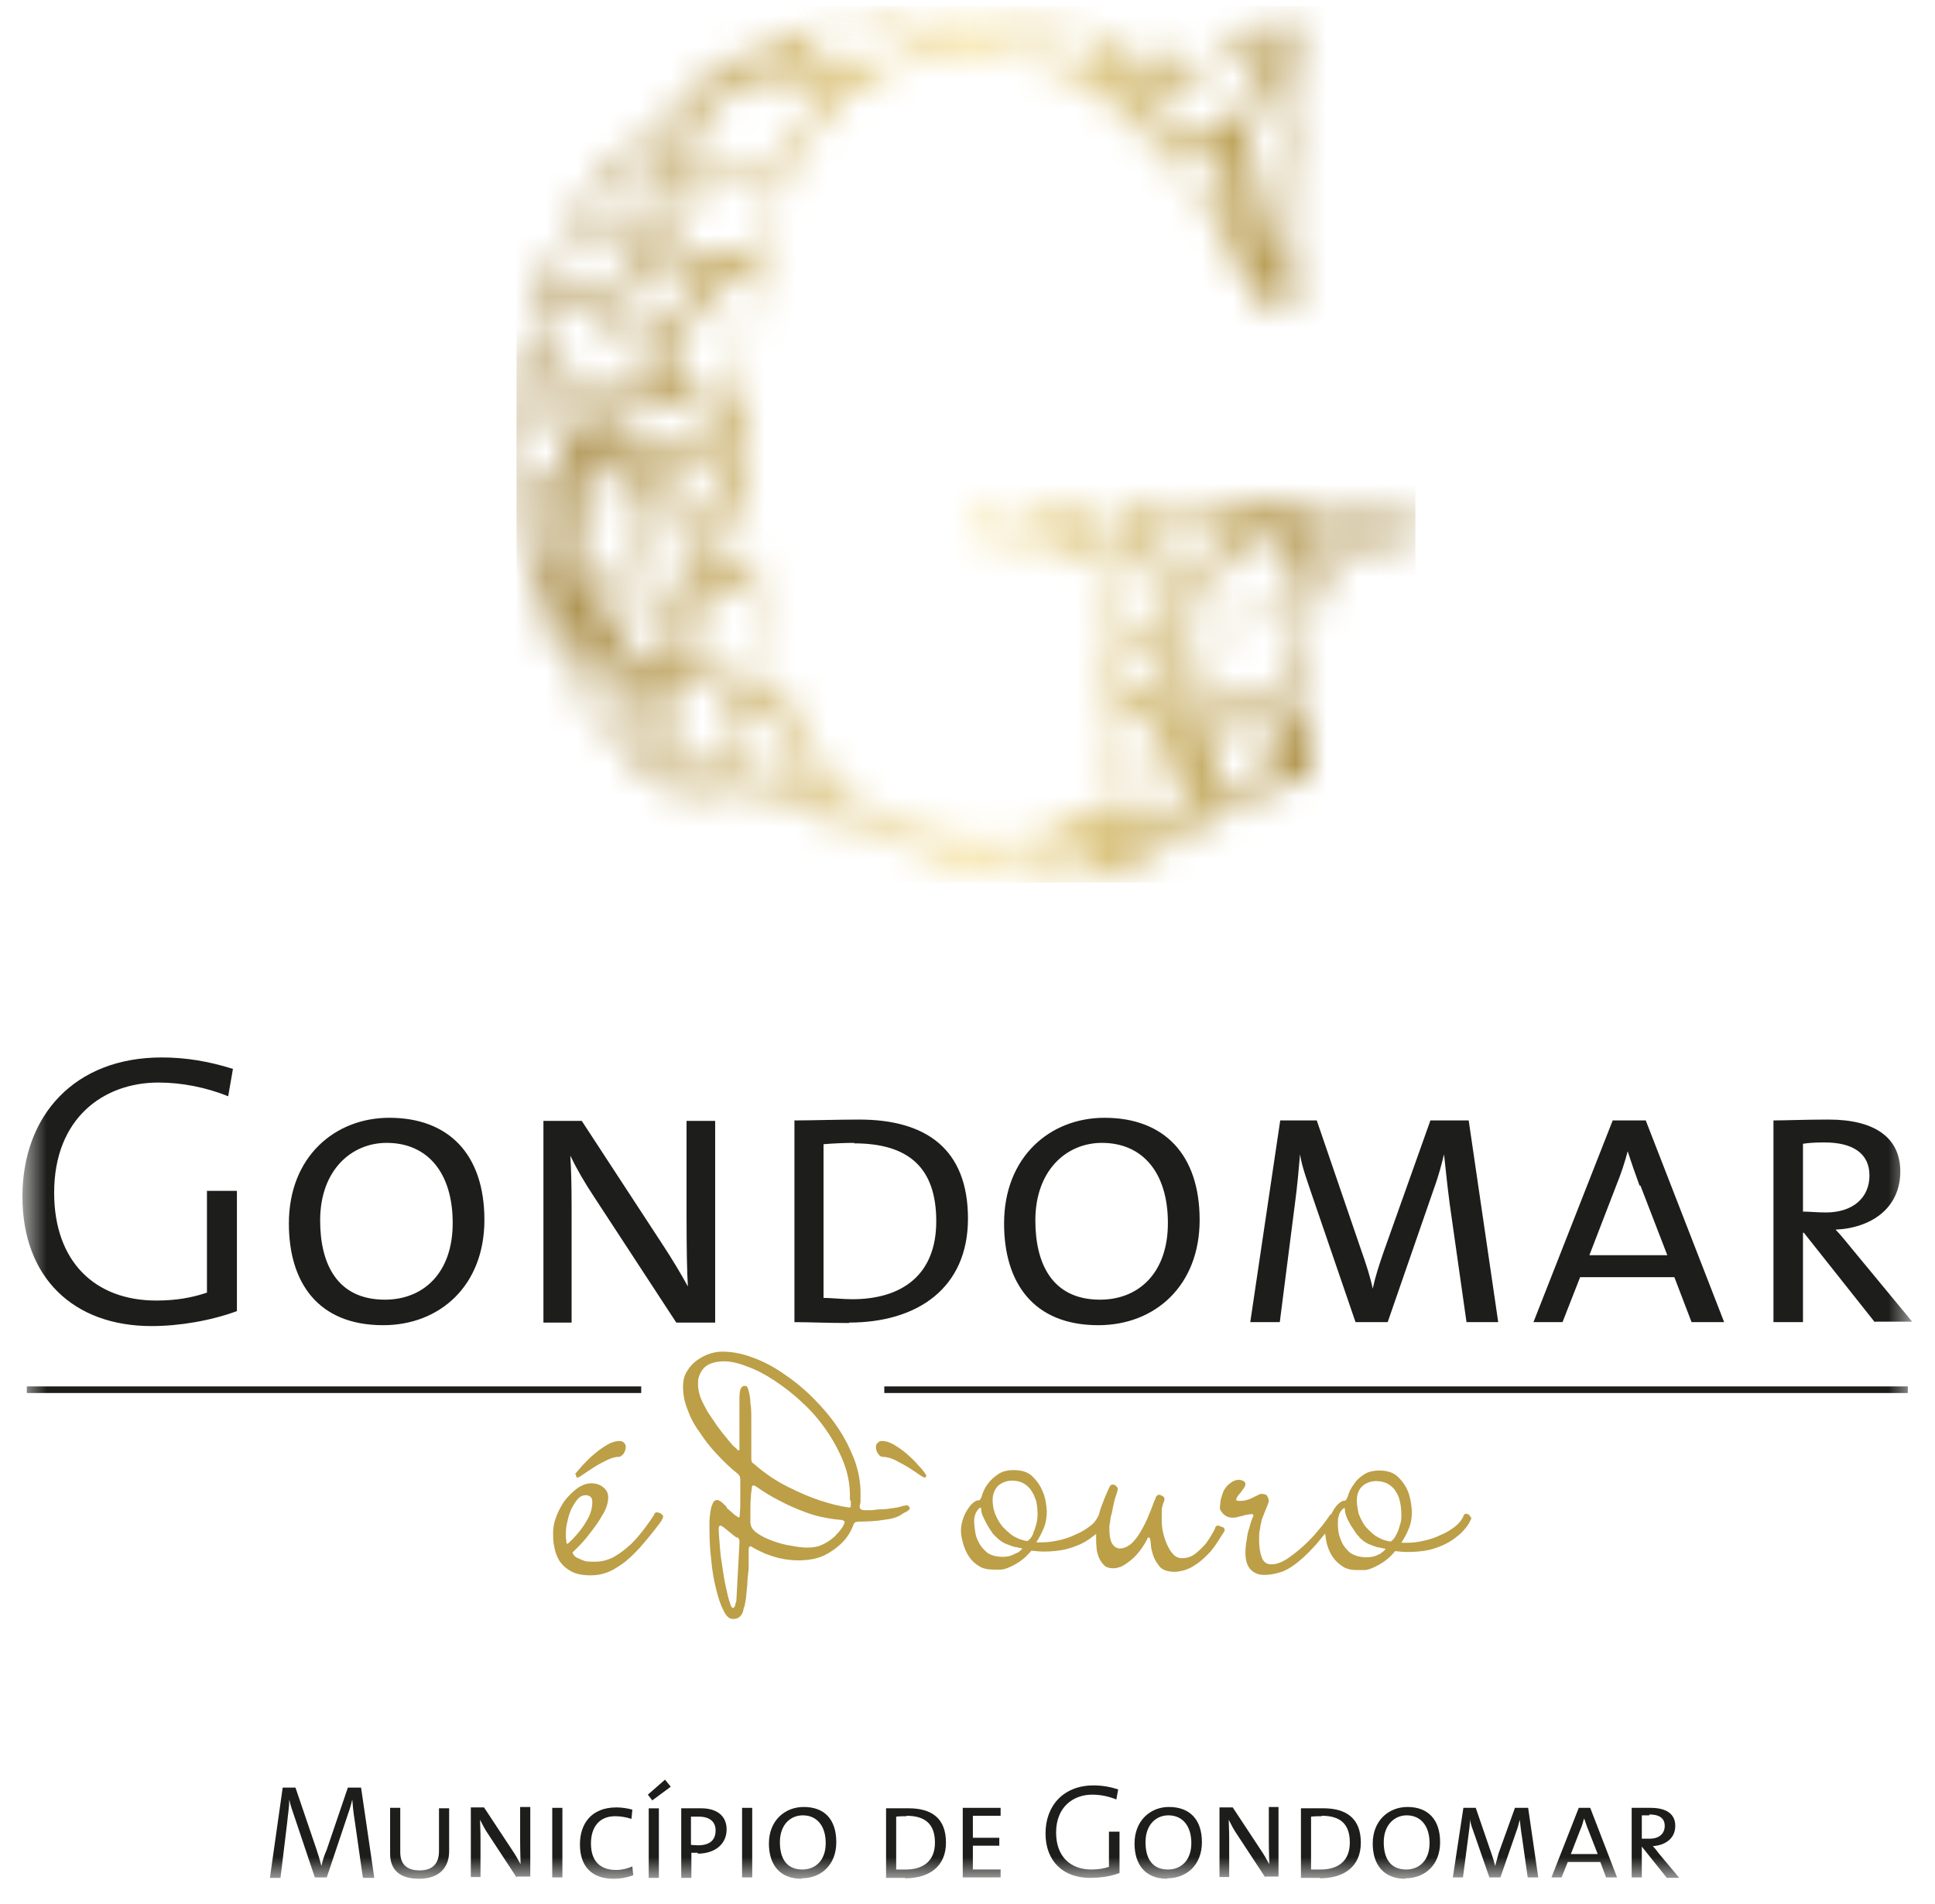 <svg width="62" height="61" viewBox="0 0 62 61" fill="none" xmlns="http://www.w3.org/2000/svg">
<mask id="mask0_1510_8044" style="mask-type:luminance" maskUnits="userSpaceOnUse" x="0" y="0" width="62" height="61">
<path d="M61.283 0.2H0.719V60.2H61.283V0.2Z" fill="white"/>
</mask>
<g mask="url(#mask0_1510_8044)">
<path d="M11.626 60.157L11.372 58.379C11.315 58.04 11.301 57.815 11.287 57.659C11.259 57.786 11.217 57.941 11.146 58.139L10.469 60.157H10.088L9.453 58.266C9.382 58.054 9.298 57.829 9.269 57.659C9.269 57.899 9.227 58.125 9.199 58.421L8.987 60.171H8.648L9.058 57.278H9.467L10.13 59.226C10.201 59.437 10.257 59.621 10.299 59.79C10.342 59.593 10.384 59.465 10.469 59.268L11.146 57.278H11.569L11.993 60.171H11.654L11.626 60.157Z" fill="#1D1D1B"/>
<path d="M13.417 60.199C12.81 60.199 12.5 59.916 12.5 59.394V57.927H12.825V59.352C12.825 59.747 13.05 59.931 13.445 59.931C13.897 59.931 14.066 59.677 14.066 59.31V57.941H14.391V59.324C14.391 59.789 14.123 60.199 13.431 60.199" fill="#1D1D1B"/>
<path d="M16.553 60.157L15.636 58.76C15.537 58.619 15.453 58.45 15.382 58.309C15.382 58.464 15.396 58.633 15.396 58.887V60.143H15.086V57.913H15.509L16.412 59.282C16.511 59.423 16.596 59.579 16.68 59.734C16.68 59.579 16.666 59.325 16.666 58.944V57.899H16.991V60.129H16.568L16.553 60.157Z" fill="#1D1D1B"/>
<path d="M18.02 57.927H17.695V60.156H18.02V57.927Z" fill="#1D1D1B"/>
<path d="M19.654 60.199C18.949 60.199 18.582 59.79 18.582 59.099C18.582 58.449 18.935 57.913 19.753 57.913C19.923 57.913 20.106 57.941 20.261 57.984L20.233 58.28C20.05 58.224 19.88 58.195 19.711 58.195C19.175 58.195 18.935 58.576 18.935 59.07C18.935 59.621 19.217 59.917 19.739 59.917C19.923 59.917 20.106 59.875 20.261 59.804L20.29 60.086C20.106 60.157 19.894 60.199 19.669 60.199" fill="#1D1D1B"/>
<path d="M20.899 57.688L20.758 57.504L21.308 57.024L21.492 57.25L20.899 57.688ZM20.786 57.942H21.111V60.171H20.786V57.942Z" fill="#1D1D1B"/>
<path d="M22.364 59.367C22.364 59.367 22.209 59.367 22.153 59.367V60.171H21.828V57.941C21.997 57.941 22.223 57.941 22.463 57.941C22.985 57.941 23.282 58.195 23.282 58.619C23.282 59.084 22.915 59.395 22.35 59.395M22.407 58.209C22.294 58.209 22.209 58.209 22.139 58.209V59.113C22.139 59.113 22.294 59.127 22.364 59.127C22.731 59.127 22.929 58.971 22.929 58.647C22.929 58.379 22.745 58.209 22.393 58.209" fill="#1D1D1B"/>
<path d="M24.102 57.927H23.777V60.156H24.102V57.927Z" fill="#1D1D1B"/>
<path d="M25.681 60.2C24.961 60.2 24.637 59.72 24.637 59.071C24.637 58.337 25.145 57.899 25.752 57.899C26.415 57.899 26.796 58.294 26.796 59.028C26.796 59.762 26.302 60.185 25.681 60.185M25.723 58.167C25.328 58.167 24.989 58.464 24.989 59.028C24.989 59.508 25.173 59.903 25.709 59.903C26.133 59.903 26.457 59.607 26.457 59.056C26.457 58.506 26.175 58.167 25.723 58.167Z" fill="#1D1D1B"/>
<path d="M28.997 60.171C28.743 60.171 28.56 60.171 28.391 60.171V57.941C28.574 57.941 28.87 57.941 29.11 57.941C29.858 57.941 30.31 58.266 30.31 59.042C30.31 59.818 29.759 60.185 28.997 60.185M29.054 58.195C28.955 58.195 28.828 58.195 28.715 58.209V59.903C28.8 59.903 28.941 59.903 29.026 59.903C29.576 59.903 29.957 59.635 29.957 59.042C29.957 58.449 29.646 58.181 29.04 58.181" fill="#1D1D1B"/>
<path d="M30.848 60.156V57.927H32.061V58.181H31.172V58.886H32.019V59.14H31.172V59.902H32.061V60.156H30.848Z" fill="#1D1D1B"/>
<path d="M35.772 57.66C35.532 57.561 35.264 57.504 34.996 57.504C34.389 57.504 33.839 57.899 33.839 58.718C33.839 59.48 34.29 59.903 34.968 59.903C35.179 59.903 35.363 59.875 35.532 59.819V58.69H35.871V60.016C35.574 60.129 35.236 60.171 34.925 60.171C34.064 60.171 33.5 59.635 33.5 58.746C33.5 57.857 34.078 57.208 35.038 57.208C35.306 57.208 35.56 57.25 35.828 57.335L35.772 57.645V57.66Z" fill="#1D1D1B"/>
<path d="M37.396 60.2C36.676 60.2 36.352 59.72 36.352 59.071C36.352 58.337 36.86 57.899 37.452 57.899C38.115 57.899 38.511 58.294 38.511 59.028C38.511 59.762 38.017 60.185 37.396 60.185M37.438 58.167C37.043 58.167 36.704 58.464 36.704 59.028C36.704 59.508 36.888 59.903 37.424 59.903C37.847 59.903 38.172 59.607 38.172 59.056C38.172 58.506 37.89 58.167 37.438 58.167Z" fill="#1D1D1B"/>
<path d="M40.542 60.157L39.624 58.76C39.526 58.619 39.441 58.45 39.37 58.309C39.37 58.464 39.385 58.633 39.385 58.887V60.143H39.074V57.913H39.498L40.401 59.282C40.499 59.423 40.584 59.579 40.669 59.734C40.669 59.579 40.655 59.325 40.655 58.944V57.899H40.965V60.129H40.542V60.157Z" fill="#1D1D1B"/>
<path d="M42.29 60.171C42.036 60.171 41.853 60.171 41.684 60.171V57.941C41.867 57.941 42.163 57.941 42.403 57.941C43.137 57.941 43.603 58.266 43.603 59.042C43.603 59.818 43.052 60.185 42.29 60.185M42.347 58.195C42.248 58.195 42.121 58.195 42.008 58.209V59.903C42.079 59.903 42.22 59.903 42.319 59.903C42.869 59.903 43.25 59.635 43.25 59.042C43.25 58.449 42.954 58.181 42.347 58.181" fill="#1D1D1B"/>
<path d="M45.029 60.2C44.309 60.2 43.984 59.72 43.984 59.071C43.984 58.337 44.492 57.899 45.099 57.899C45.748 57.899 46.143 58.294 46.143 59.028C46.143 59.762 45.65 60.185 45.029 60.185M45.071 58.167C44.69 58.167 44.337 58.464 44.337 59.028C44.337 59.508 44.521 59.903 45.057 59.903C45.48 59.903 45.805 59.607 45.805 59.056C45.805 58.506 45.523 58.167 45.071 58.167Z" fill="#1D1D1B"/>
<path d="M48.95 60.156L48.766 58.858C48.724 58.604 48.71 58.421 48.696 58.308C48.667 58.407 48.639 58.548 48.583 58.689L48.075 60.156H47.722L47.242 58.773C47.186 58.618 47.115 58.435 47.101 58.294C47.101 58.463 47.073 58.647 47.045 58.858L46.875 60.156H46.551L46.889 57.927H47.285L47.779 59.366C47.835 59.521 47.877 59.663 47.906 59.789C47.948 59.648 47.976 59.535 48.018 59.38L48.541 57.927H48.964L49.288 60.156H48.936H48.95Z" fill="#1D1D1B"/>
<path d="M51.461 60.156L51.277 59.663H50.233L50.035 60.156H49.711L50.586 57.927H50.953L51.813 60.156H51.447H51.461ZM50.896 58.647C50.84 58.52 50.797 58.364 50.755 58.266C50.727 58.378 50.685 58.52 50.628 58.647L50.332 59.408H51.193L50.896 58.647Z" fill="#1D1D1B"/>
<path d="M53.396 60.156L52.606 59.169V60.156H52.281V57.927C52.408 57.927 52.634 57.927 52.888 57.927C53.396 57.927 53.678 58.124 53.678 58.505C53.678 58.901 53.368 59.126 52.959 59.154C53.015 59.211 53.086 59.296 53.156 59.394L53.805 60.17H53.396V60.156ZM52.846 58.167C52.733 58.167 52.676 58.167 52.606 58.167V58.915C52.606 58.915 52.775 58.915 52.86 58.915C53.156 58.915 53.34 58.759 53.34 58.505C53.34 58.251 53.156 58.139 52.846 58.139" fill="#1D1D1B"/>
<mask id="mask1_1510_8044" style="mask-type:luminance" maskUnits="userSpaceOnUse" x="16" y="0" width="30" height="29">
<path d="M32.609 27.236C32.976 27.392 33.385 27.575 33.385 27.575C33.385 27.575 33.809 27.773 33.442 28.012C33.428 28.012 33.413 28.027 33.399 28.041C32.835 28.012 32.27 27.942 31.706 27.815C31.565 27.631 31.367 27.434 31.142 27.25C31.325 27.25 31.494 27.279 31.678 27.279C32.017 27.279 32.313 27.265 32.609 27.236ZM34.063 27.815C33.922 27.66 33.851 27.519 33.018 27.18C33.117 27.166 33.216 27.152 33.315 27.123C33.682 27.236 34.345 27.349 35.572 27.279C35.572 27.279 34.768 27.631 34.19 28.012C34.133 28.012 34.063 28.012 34.006 28.012C34.077 27.928 34.105 27.843 34.048 27.787M29.392 27.095C29.9 27.053 30.436 27.166 30.873 27.575C30.38 27.434 29.886 27.265 29.392 27.095ZM27.868 26.517C27.6 26.418 27.317 26.305 27.049 26.206C27.134 26.108 27.219 26.023 27.289 25.966C27.783 26.333 28.334 26.616 28.94 26.813C28.898 26.827 28.841 26.841 28.785 26.855C28.475 26.742 28.164 26.616 27.854 26.503M26.527 26.009C26.584 25.854 26.612 25.698 26.612 25.529C26.739 25.628 26.894 25.727 27.049 25.825C26.951 25.91 26.88 26.009 26.795 26.093C26.711 26.065 26.612 26.023 26.527 25.995M25.398 25.614C25.695 25.543 26.062 25.444 26.146 25.444C26.287 25.444 26.414 25.487 26.302 25.755C26.273 25.811 26.259 25.854 26.245 25.896C25.963 25.797 25.681 25.698 25.398 25.614ZM24.227 25.303C24.199 25.162 24.157 24.993 24.058 24.809C24.128 24.866 24.213 24.922 24.312 24.979C24.792 25.247 25.088 25.388 25.285 25.458C25.215 25.473 25.144 25.501 25.074 25.515C24.777 25.43 24.495 25.36 24.213 25.303M41.57 24.696C41.57 24.696 41.64 24.64 41.668 24.612V24.668C41.668 24.668 41.584 24.696 41.541 24.71C41.541 24.71 41.556 24.696 41.57 24.682M35.107 26.488C35.558 26.446 36.221 26.291 36.73 25.98C37.322 25.628 37.618 24.965 37.76 24.513C37.943 24.837 38.112 25.204 38.282 25.614C38.282 25.614 38.508 26.178 37.971 26.277C37.618 26.333 36.56 26.503 35.558 26.503C35.403 26.503 35.262 26.503 35.107 26.503M23.084 25.12C23.127 25.007 23.183 24.852 23.253 24.682C23.31 24.584 23.381 24.471 23.479 24.372C23.479 24.372 23.846 24.682 24.015 25.247C23.705 25.19 23.395 25.134 23.084 25.12ZM20.502 24.273C21.49 24.329 21.899 24.781 22.054 25.106C21.857 25.106 21.631 25.12 21.405 25.134C21.095 24.866 20.798 24.584 20.502 24.287M25.582 24.217C25.709 24.527 25.921 24.894 26.273 25.233C26.118 25.261 25.892 25.303 25.666 25.36C25.681 25.176 25.695 24.71 25.596 24.217M35.149 26.108C35.445 25.755 35.615 25.233 35.657 24.569C35.869 24.372 36.123 24.217 36.433 24.16C37.125 24.033 37.407 24.061 37.52 24.09C37.548 24.132 37.562 24.16 37.59 24.188C37.562 24.358 37.421 24.993 37.111 25.388C36.744 25.868 36.01 26.108 35.262 26.206C35.262 26.206 35.149 26.235 35.036 26.235C35.036 26.235 35.135 26.15 35.163 26.093M23.465 24.132C23.465 24.132 23.493 24.047 23.508 24.005C23.536 24.061 23.55 24.132 23.578 24.188C23.578 24.188 23.508 24.217 23.423 24.301C23.437 24.245 23.451 24.188 23.479 24.132M21.433 23.525C21.602 24.061 21.969 24.598 22.548 25.091C22.477 25.091 22.393 25.091 22.322 25.091C22.082 24.654 21.701 24.372 21.334 24.217C21.349 24.217 21.363 24.217 21.391 24.231C21.391 24.231 21.49 23.906 21.447 23.511M39.086 25.021C38.931 24.725 38.62 24.132 38.338 23.412C38.635 23.638 39.072 23.906 39.509 24.019C40.13 24.188 40.765 23.92 41.132 23.737C40.751 24.4 40.229 25.12 39.693 25.458C39.693 25.458 39.651 25.501 39.58 25.501C39.481 25.501 39.312 25.416 39.1 25.021M19.839 23.441C19.839 23.441 19.909 23.328 19.937 23.328C20.022 23.314 20.191 23.737 20.29 23.963C20.135 23.793 19.98 23.61 19.839 23.441ZM24.919 22.933C24.806 22.862 24.721 22.791 24.622 22.735C24.834 22.848 25.003 22.933 25.144 22.989C25.173 23.059 25.201 23.144 25.243 23.229C25.257 23.271 25.285 23.314 25.314 23.356C25.215 23.201 25.088 23.059 24.933 22.947M25.328 25.247C25.173 25.218 23.846 24.598 23.691 24.019C23.649 23.892 23.634 23.751 23.634 23.61C23.663 23.441 23.677 23.257 23.663 23.059C23.705 22.791 23.747 22.594 23.747 22.594L24.439 22.848C25.554 23.299 25.469 25.049 25.469 25.049C25.497 25.162 25.469 25.233 25.384 25.233C25.37 25.233 25.356 25.233 25.328 25.233M38.508 23.215C38.508 23.215 38.098 22.961 38.366 22.848C38.522 22.777 38.987 22.523 39.509 22.481C39.636 22.481 39.763 22.481 39.89 22.481C40.088 22.509 40.285 22.58 40.483 22.707C41.287 23.285 41.189 23.412 41.189 23.412C41.189 23.412 40.638 23.807 40.116 23.864C40.074 23.864 40.032 23.864 39.989 23.864C39.509 23.864 38.959 23.582 38.508 23.201M20.149 22.523C20.107 22.241 20.347 22.368 20.572 22.467C20.812 22.566 20.996 22.721 21.109 22.848C21.574 23.412 21.306 24.005 21.306 24.005C20.149 23.85 20.191 22.805 20.135 22.523M35.714 24.16V22.312C36.109 22.495 36.786 22.933 37.449 23.878C36.941 23.85 36.193 23.991 35.699 24.372C35.699 24.301 35.699 24.231 35.699 24.16M37.943 22.156C38.169 22.269 38.564 22.382 39.058 22.439C38.635 22.552 38.31 22.721 38.127 22.834C38.056 22.608 37.999 22.396 37.943 22.156ZM37.59 22.015C37.717 23.003 37.999 23.695 37.999 23.695C37.999 23.695 37.675 23.186 37.082 22.678C37.308 22.735 37.463 22.735 37.463 22.735C37.463 22.735 37.576 22.424 37.59 22.015ZM40.187 22.467C40.413 22.453 40.624 22.424 40.836 22.382C41.16 22.312 41.443 22.171 41.711 22.001V22.594C41.626 22.763 41.499 23.031 41.316 23.37C41.146 23.102 40.695 22.678 40.187 22.467ZM23.098 21.804C23.211 21.902 23.338 21.987 23.479 22.072C23.649 22.171 23.79 22.255 23.931 22.34C23.705 22.241 23.62 22.255 23.62 22.255C23.62 22.255 23.578 22.354 23.522 22.523C23.437 22.297 23.31 22.044 23.098 21.804ZM19.726 23.328C19.952 22.608 19.937 22.058 19.81 21.648C19.839 21.677 19.867 21.705 19.881 21.733C20.276 22.185 20.855 22.664 21.137 22.396C21.207 22.34 21.278 22.227 21.334 22.086C21.292 22.283 21.25 22.481 21.264 22.678C21.264 22.805 21.278 22.947 21.306 23.088C21.236 22.933 21.137 22.777 20.982 22.636C20.29 22.044 19.98 22.255 19.98 22.255C19.98 22.255 19.712 23.497 20.841 24.033C20.587 23.977 20.403 23.963 20.403 23.963C20.206 23.412 19.895 23.13 19.895 23.13C19.839 23.186 19.782 23.285 19.74 23.356L19.712 23.328M35.685 21.86V21.352C35.784 21.592 35.897 21.818 36.024 21.987C35.911 21.931 35.798 21.902 35.685 21.86ZM21.969 23.963C20.911 22.622 22.026 21.225 22.026 21.225C23.042 21.79 23.366 22.312 23.423 22.975C23.395 23.144 23.395 23.314 23.409 23.511C23.31 24.315 22.929 24.95 22.929 24.95C22.703 24.95 21.983 23.963 21.983 23.963M18.484 21.465C18.625 21.042 18.794 20.83 18.794 20.83C20.121 21.451 19.853 22.636 19.627 23.201C19.19 22.65 18.809 22.072 18.47 21.465M35.685 20.675V20.322C35.897 20.167 36.786 20.646 37.012 20.858C37.661 21.451 37.322 22.467 37.322 22.467C36.165 22.368 35.798 21.169 35.685 20.675ZM38.705 21.959C38.705 21.959 37.915 21.888 38.211 21.507C38.508 21.126 39.651 19.419 41.259 19.659C41.457 19.687 41.598 19.715 41.739 19.743C41.697 20.068 41.682 20.421 41.682 20.816V21.606C41.682 21.606 41.612 21.663 41.57 21.691C41.146 21.973 40.582 22.086 39.989 22.086C39.566 22.086 39.128 22.029 38.705 21.931M21.786 20.886C21.927 20.407 22.04 19.955 22.125 19.518C22.096 20.124 22.223 20.816 22.731 21.409C22.506 21.211 22.238 21.013 21.899 20.802C21.899 20.802 21.828 20.915 21.73 21.098C21.772 20.971 21.8 20.872 21.8 20.872M20.714 20.068C21.179 19.969 21.546 19.673 21.814 19.377C21.645 20.294 21.349 21.084 21.264 21.324C21.095 21.79 20.798 21.578 20.798 21.578C20.798 21.578 20.022 20.943 19.331 20.054C19.556 20.096 19.825 20.124 20.093 20.124C20.304 20.124 20.516 20.11 20.714 20.068ZM18.879 19.419C18.879 19.419 18.992 19.362 19.063 19.32C19.006 19.391 18.978 19.447 18.936 19.503C18.922 19.475 18.893 19.447 18.879 19.419ZM18.315 19.927C18.258 19.659 18.188 19.419 18.117 19.207C18.343 19.758 18.653 20.209 18.936 20.59C18.78 20.52 18.668 20.491 18.668 20.491C18.569 20.632 18.498 20.788 18.428 20.943C18.428 20.675 18.428 20.35 18.315 19.927ZM37.477 20.435C37.492 19.884 37.435 19.447 37.322 19.094C37.336 19.122 37.35 19.137 37.364 19.165C37.364 19.165 37.562 19.616 37.858 19.377C37.703 19.715 37.59 20.04 37.562 20.35C37.52 20.731 37.52 21.084 37.548 21.423C37.506 21.225 37.421 21.027 37.28 20.844C36.871 20.294 36.109 20.124 35.699 20.054V19.913C36.73 20.378 37.181 20.449 37.364 20.449C37.463 20.449 37.492 20.421 37.492 20.421M24.354 22.283C23.62 21.931 22.379 21.225 22.379 19.983C22.379 18.741 22.633 18.445 22.633 18.445C22.633 18.445 23.395 18.643 24.044 19.165C24.27 20.294 24.566 21.366 24.947 22.382C24.904 22.396 24.862 22.41 24.806 22.41C24.693 22.41 24.552 22.382 24.368 22.283M23.451 18.36C23.649 18.431 23.804 18.459 23.945 18.473C23.945 18.544 23.959 18.614 23.973 18.685C23.832 18.586 23.663 18.473 23.451 18.36ZM19.401 19.786C19.401 19.786 19.218 19.772 19.105 19.701C19.091 19.673 19.063 19.645 19.049 19.631C19.049 19.602 19.049 19.56 19.077 19.518C19.147 19.433 19.288 19.235 19.486 19.024C19.585 18.939 19.683 18.854 19.768 18.77C20.093 18.516 20.502 18.318 20.996 18.389C21.588 18.473 21.828 18.572 21.927 18.643C21.927 18.713 21.927 18.798 21.913 18.869C21.786 19.08 21.532 19.447 21.207 19.645C20.939 19.814 20.601 19.884 20.22 19.884C19.952 19.884 19.669 19.842 19.387 19.786M17.256 18.318H17.285C17.285 18.318 17.51 18.177 18.061 19.758C18.244 20.294 18.287 20.661 18.258 20.943C17.849 20.11 17.51 19.235 17.27 18.318M41.993 17.937C42.106 17.923 42.318 17.881 42.529 17.824C42.501 17.852 42.473 17.867 42.444 17.895C42.346 18.008 42.247 18.149 42.176 18.318C42.12 18.205 42.063 18.092 42.007 17.951M36.32 17.782C36.461 17.81 36.574 17.838 36.673 17.852C36.758 17.867 36.814 17.852 36.856 17.81C36.885 17.98 36.941 18.149 37.012 18.332C36.814 18.078 36.574 17.895 36.334 17.768M35.728 19.616C35.671 18.699 35.389 18.036 34.867 17.641C35.022 17.514 35.375 17.542 36.109 17.852C37.604 18.516 37.322 20.139 37.322 20.139C36.518 20.124 36.01 19.828 35.728 19.616ZM22.294 18.685C22.336 18.121 22.294 17.57 22.11 17.034C22.167 17.161 22.223 17.302 22.294 17.457C22.435 17.711 22.619 17.909 22.83 18.064C22.731 18.022 22.633 17.994 22.548 17.98C22.548 17.98 22.407 18.276 22.294 18.713M37.915 20.223C38.282 18.375 40.624 17.02 40.624 17.02C40.624 17.02 41.457 17.895 41.894 19.32C41.894 19.391 41.866 19.461 41.852 19.532C41.146 19.405 40.342 19.405 39.749 19.786C38.733 20.435 38.155 21.324 37.929 21.733C37.844 21.225 37.83 20.717 37.929 20.223M33.301 17.161C33.498 16.963 33.738 16.851 33.738 16.851C33.851 16.865 33.964 17.076 34.048 17.288C33.837 17.246 33.597 17.203 33.315 17.161M34.613 17.457C34.613 17.457 34.486 17.415 34.429 17.401C34.345 17.105 34.19 16.822 34.19 16.822C34.401 17.062 34.881 17.288 35.361 17.486C35.262 17.457 35.163 17.443 35.093 17.415C34.839 17.345 34.698 17.387 34.627 17.471M43.715 17.203C43.827 17.076 43.926 16.865 44.011 16.653C43.997 16.822 44.011 17.034 44.011 17.232C43.926 17.246 43.842 17.274 43.757 17.288L43.715 17.203ZM17.299 17.74C17.666 17.189 17.835 16.752 17.934 16.413C17.764 17.486 17.835 17.881 17.835 17.881C17.891 18.248 17.976 18.572 18.075 18.883C17.708 18.022 17.299 17.726 17.299 17.726M31.777 17.062V16.258H33.653C33.738 16.371 33.823 16.47 33.823 16.47C33.442 16.681 33.216 16.935 33.075 17.133C32.694 17.105 32.27 17.076 31.777 17.062ZM33.95 16.258H36.419C36.49 16.554 36.574 16.949 36.617 17.147C36.687 17.471 36.447 17.528 36.447 17.528C35.361 17.5 34.401 16.709 33.95 16.272M36.969 16.54L36.885 16.272H37.096C37.054 16.357 37.012 16.456 36.983 16.568V16.54M37.308 18.121C36.998 17.33 37.181 16.681 37.364 16.272H38.564C38.691 16.597 38.903 17.034 38.931 17.119C38.987 17.218 38.649 17.98 38.649 17.98C38.282 18.741 38.07 19.108 37.887 19.108C37.717 19.108 37.562 18.77 37.308 18.121ZM39.072 16.272H39.904C39.778 16.456 39.58 16.709 39.411 16.822C39.397 16.822 39.368 16.837 39.354 16.837C39.227 16.837 39.128 16.54 39.058 16.272M39.298 17.373C39.523 17.274 40.017 16.597 40.229 16.272H40.765C40.384 16.47 39.523 17.203 38.818 18.092C38.945 17.824 39.03 17.528 39.058 17.232C39.128 17.316 39.199 17.373 39.27 17.373C39.27 17.373 39.298 17.373 39.312 17.373M41.047 16.272H41.231C41.386 16.554 41.682 17.062 41.809 17.062C41.88 17.062 41.965 16.963 42.063 16.808C41.937 17.203 41.922 17.528 41.937 17.754C41.626 17.147 41.259 16.47 41.033 16.272M41.499 16.272H42.176C42.092 16.47 41.937 16.78 41.866 16.78C41.795 16.78 41.598 16.526 41.485 16.272M42.106 17.711C42.021 16.921 42.261 16.498 42.473 16.272H43.856C43.587 17.641 42.388 17.711 42.148 17.711C42.12 17.711 42.106 17.711 42.106 17.711ZM44.237 16.272H45.182V17.076C44.815 17.09 44.477 17.133 44.166 17.189C44.166 16.893 44.194 16.512 44.222 16.286M22.238 16.343C22.802 16.187 23.338 16.413 23.733 16.667C23.776 17.218 23.846 17.754 23.931 18.276C22.153 18.036 22.238 16.328 22.238 16.328M16.89 16.075C17.256 16.075 17.68 16.131 17.68 16.131V16.173C17.609 16.879 17.341 17.345 17.129 17.641C17.031 17.133 16.932 16.611 16.89 16.06M23.056 16.201C23.183 16.173 23.296 16.159 23.366 16.145C23.437 16.145 23.465 16.089 23.479 16.046C23.55 16.23 23.62 16.371 23.691 16.512C23.465 16.385 23.253 16.272 23.042 16.216M21.49 15.933C21.631 16.046 21.772 16.131 21.927 16.187C21.913 16.3 21.899 16.512 22.012 16.851C21.885 16.54 21.715 16.244 21.49 15.933ZM20.615 17.81C21.066 17.006 20.869 15.99 20.742 15.454C21.179 15.835 21.588 16.314 21.814 16.893C21.998 17.387 22.026 17.965 21.983 18.544C21.518 18.346 20.714 18.191 20.135 18.473C20.318 18.262 20.488 18.036 20.615 17.796M18.682 18.939C18.611 18.558 18.16 16.921 19.19 16.06C20.22 15.2 20.361 15.383 20.361 15.383C20.361 15.383 20.699 16.272 20.615 16.978C20.53 17.683 19.923 18.36 19.218 18.883C19.218 18.883 18.992 19.108 18.823 19.108C18.752 19.108 18.696 19.066 18.682 18.953M22.252 16.089C21.842 16.004 21.405 15.75 21.066 15.073C21.066 15.073 21.292 14.819 22.322 14.917C22.647 14.96 22.957 15.143 23.324 15.933C23.324 15.933 23.014 16.117 22.576 16.117C22.449 16.103 22.336 16.089 22.252 16.089ZM18.343 14.748C18.16 15.242 18.004 15.736 18.004 15.736C17.99 15.82 17.976 15.891 17.962 15.976C17.962 15.877 17.962 15.806 17.962 15.806C17.708 15.75 17.398 15.75 17.115 15.764C17.722 15.552 18.103 15.143 18.357 14.748M18.357 18.248C17.891 16.54 19.175 14.48 19.175 14.48C19.204 14.48 19.754 14.72 20.347 15.157C19.754 15.341 18.569 16.145 18.413 17.147C18.343 17.627 18.357 18.064 18.413 18.431C18.399 18.375 18.357 18.318 18.357 18.262M20.036 14.466C20.333 14.621 20.742 14.776 21.221 14.833C21.236 14.833 21.264 14.833 21.278 14.833H21.32C21.32 14.833 21.193 14.861 21.137 14.861C20.812 14.903 20.742 15.03 20.742 15.073C20.488 14.819 20.248 14.621 20.036 14.452M23.042 15.2C22.703 14.847 22.322 14.748 21.998 14.748C22.534 14.593 22.957 14.24 23.268 13.972C23.253 14.127 23.225 14.311 23.225 14.522C23.225 14.946 23.268 15.312 23.338 15.623C23.211 15.411 23.042 15.2 23.042 15.2ZM16.791 14.381C16.791 14.268 16.791 14.155 16.805 14.043C17.426 13.577 18.428 13.873 18.428 13.873C18.428 13.873 18.625 13.859 18.103 14.762C17.75 15.355 17.186 15.538 16.833 15.595C16.805 15.185 16.791 14.79 16.791 14.381ZM18.724 13.845C18.724 13.845 18.682 13.746 18.597 13.704C18.78 13.732 18.964 13.732 19.133 13.732C19.105 13.845 19.175 13.901 19.175 13.901C19.175 13.901 19.232 13.944 19.288 13.986C18.978 13.831 18.794 13.789 18.794 13.789C18.766 13.817 18.738 13.873 18.71 13.916C18.71 13.887 18.724 13.845 18.738 13.831M19.542 13.676C19.542 13.676 20.544 12.815 21.772 13.012C22.985 13.21 23.634 13.549 22.788 13.93C22.308 14.141 21.857 14.452 21.278 14.452C20.812 14.452 20.262 14.254 19.556 13.676M16.833 13.676C17.031 13.379 17.143 13.041 17.172 12.716C17.299 12.984 17.581 13.267 17.835 13.464C17.905 13.52 18.032 13.563 18.16 13.605C17.821 13.577 17.398 13.605 17.115 13.718C17.002 13.76 16.904 13.817 16.819 13.873C16.819 13.803 16.819 13.746 16.819 13.676M17.891 13.309C17.412 12.871 17.228 12.533 17.242 12.462C17.242 12.462 17.186 12.335 17.708 12.321C18.23 12.321 18.724 12.208 19.19 12.942C19.19 12.942 19.415 13.379 19.359 13.464C19.345 13.464 19.331 13.492 19.317 13.506C19.218 13.535 18.978 13.591 18.696 13.591C18.413 13.591 18.103 13.535 17.891 13.323M23.07 13.139C22.689 12.914 22.35 12.787 22.026 12.716C22.491 12.646 23.07 12.505 23.677 12.265C23.677 12.462 23.649 12.646 23.634 12.843C23.55 12.956 23.451 13.111 23.381 13.379C23.253 13.238 23.07 13.139 23.07 13.139ZM16.974 12.025C16.988 12.18 17.002 12.363 17.002 12.575C17.002 12.956 16.932 13.238 16.833 13.436C16.861 12.956 16.904 12.49 16.974 12.025ZM17.045 11.489C17.059 11.404 17.087 11.333 17.101 11.249C17.454 11.771 17.821 12.067 18.131 12.222C17.736 12.194 17.313 12.251 17.186 12.279C17.172 11.982 17.115 11.728 17.059 11.503M21.518 10.261C21.518 10.261 21.645 10.19 21.701 10.162C21.645 10.261 21.588 10.374 21.532 10.501C20.812 12.095 20.812 12.575 20.939 12.73C20.333 12.871 19.895 13.196 19.571 13.379C19.556 13.379 19.542 13.393 19.528 13.408C19.429 13.139 19.218 12.758 18.936 12.505C19.401 12.603 20.389 12.758 20.615 12.66C20.897 12.547 20.657 12.025 20.657 11.996C20.657 11.982 20.361 11.136 19.839 10.458C19.952 10.487 20.107 10.501 20.276 10.501C20.643 10.501 21.123 10.43 21.532 10.261M18.879 12.152C17.905 11.94 17.44 11.291 17.228 10.868C17.313 10.458 17.426 10.063 17.553 9.682C17.877 9.626 18.315 9.612 18.78 9.795C19.754 10.176 20.262 11.573 20.417 11.968C20.516 12.208 20.46 12.335 20.107 12.335C19.853 12.335 19.472 12.279 18.879 12.152ZM17.623 9.457C17.623 9.457 17.666 9.471 17.68 9.485C17.651 9.485 17.637 9.485 17.609 9.485V9.457M20.29 9.104C19.909 9.598 19.726 10.091 19.683 10.275C19.571 10.148 19.472 10.049 19.345 9.95C19.147 9.795 18.922 9.696 18.696 9.626C18.696 9.626 18.71 9.626 18.724 9.626C19.288 9.598 19.853 9.358 20.29 9.118M21.56 11.799C21.828 10.966 22.139 9.781 23.183 9.118C23.536 8.892 23.846 8.793 24.114 8.779C23.917 9.781 23.79 10.882 23.705 12.053C23.225 12.236 22.379 12.519 21.645 12.533C21.645 12.533 21.631 12.533 21.602 12.533C21.518 12.533 21.334 12.462 21.546 11.799M19.881 10.021C19.966 9.852 20.206 9.287 20.643 8.892C20.77 8.807 20.869 8.737 20.939 8.68C21.095 8.596 21.278 8.525 21.49 8.525C22.477 8.497 22.477 8.68 22.477 8.68C22.477 8.68 22.28 9.372 21.899 9.753C21.518 10.134 20.869 10.261 20.22 10.233C20.22 10.233 20.191 10.233 20.149 10.233C20.022 10.233 19.782 10.204 19.881 10.007M22.745 8.68C22.745 8.68 22.689 8.553 22.534 8.511C22.83 8.553 23.141 8.553 23.465 8.539C23.183 8.652 22.872 8.807 22.576 9.061C22.661 8.892 22.717 8.751 22.745 8.694M40.032 8.638C40.032 8.568 40.06 8.511 40.06 8.426C40.201 8.807 40.342 9.146 40.483 9.471H40.455C40.314 9.174 40.173 8.92 40.032 8.638ZM20.064 7.566C20.276 7.566 20.657 7.523 20.968 7.396C20.615 7.806 20.685 7.862 20.728 7.947C20.756 8.017 21.221 8.257 21.913 8.412C21.617 8.398 21.306 8.426 21.01 8.539C20.742 8.116 20.389 7.791 20.064 7.566ZM39.368 7.41C39.368 7.41 39.509 7.312 39.566 7.283C39.566 7.283 39.876 7.678 39.933 8.441C39.749 8.088 39.552 7.749 39.368 7.41ZM17.68 9.132C17.934 8.441 18.244 7.777 18.611 7.142C18.682 7.142 18.752 7.156 18.823 7.17C19.895 7.326 20.601 8.441 20.601 8.441C20.601 8.441 20.516 8.568 19.458 9.118C19.161 9.273 18.865 9.329 18.597 9.329C18.23 9.329 17.891 9.231 17.666 9.132M19.232 7.114H19.331C19.599 7.029 19.81 6.86 19.966 6.677C19.839 6.987 19.825 7.283 19.825 7.41C19.486 7.213 19.218 7.114 19.218 7.114M39.157 7.114C39.255 6.945 39.34 6.705 39.382 6.38C39.382 6.239 39.411 6.098 39.425 5.957C39.453 6.282 39.523 6.606 39.594 6.945C39.495 6.987 39.368 7.072 39.213 7.199C39.199 7.17 39.185 7.142 39.171 7.128M19.98 7.326C19.98 7.326 19.853 6.267 20.841 5.985C21.828 5.689 21.786 5.872 21.772 5.999C21.744 6.14 21.574 6.987 20.925 7.227C20.77 7.283 20.431 7.368 20.191 7.368C20.093 7.368 20.022 7.354 19.98 7.312M18.865 7.001C18.865 7.001 18.752 6.987 18.682 6.987C18.936 6.55 19.218 6.126 19.514 5.717C19.937 5.745 20.276 5.901 20.276 5.901C20.276 5.901 20.234 6.14 19.895 6.62C19.655 6.959 19.359 7.029 19.119 7.029C19.02 7.029 18.922 7.015 18.865 7.001ZM22.28 5.731C22.435 5.731 22.633 5.703 22.83 5.689C22.548 5.83 22.28 6.013 22.012 6.282C21.913 6.38 21.828 6.465 21.744 6.55C21.885 6.282 21.983 6.013 22.012 5.844C22.012 5.802 22.012 5.759 21.983 5.731C22.026 5.731 22.054 5.731 22.096 5.731C22.167 5.731 22.238 5.731 22.28 5.731ZM22.872 8.144C21.828 8.003 20.911 7.82 21.292 7.368C21.659 6.931 23.141 4.997 24.961 5.731C24.665 6.423 24.425 7.199 24.227 8.045C24.015 8.116 23.719 8.187 23.324 8.187C23.183 8.187 23.028 8.187 22.872 8.158M41.16 8.596C40.991 8.116 40.158 6.126 41.273 4.814V8.737C41.273 8.737 41.189 8.666 41.16 8.596ZM24.34 5.407C24.439 5.378 24.538 5.35 24.622 5.322C24.961 5.195 25.229 4.969 25.455 4.715C25.427 4.758 25.398 4.8 25.37 4.842C25.257 5.068 25.144 5.308 25.046 5.548C24.89 5.491 24.651 5.435 24.34 5.407ZM37.731 4.983C38.282 4.8 38.903 4.63 39.171 4.659C39.171 4.659 39.453 5.802 39.044 6.846C38.606 6.14 38.169 5.519 37.731 4.983ZM20.53 5.717C20.304 5.618 20.036 5.562 19.782 5.534C20.417 5.477 21.165 5.294 21.602 4.63C21.532 4.772 21.461 4.899 21.405 5.026C21.193 5.421 21.377 5.604 21.645 5.675C21.32 5.703 20.897 5.858 20.714 5.929C20.572 5.985 20.445 6.07 20.347 6.169C20.474 5.929 20.53 5.717 20.53 5.717ZM37.971 4.433C37.802 4.489 37.618 4.574 37.449 4.645C37.393 4.574 37.322 4.518 37.266 4.447H37.364C37.364 4.447 37.435 4.447 37.463 4.447C37.647 4.447 37.816 4.447 37.971 4.433ZM39.425 4.094C39.425 4.094 39.509 4.052 39.552 4.038C39.523 4.165 39.495 4.292 39.467 4.433C39.467 4.278 39.439 4.165 39.425 4.108M26.132 3.685C26.132 3.685 26.104 3.742 26.09 3.77C26.09 3.77 26.076 3.798 26.062 3.812C26.076 3.77 26.104 3.727 26.132 3.685ZM36.137 3.389C36.377 3.332 36.532 3.332 36.532 3.332C36.617 3.488 36.617 3.643 36.602 3.798C36.447 3.657 36.292 3.516 36.137 3.389ZM35.968 3.248C35.968 3.248 36.038 3.234 36.094 3.205C36.066 3.234 36.038 3.248 36.01 3.276C36.01 3.276 35.982 3.262 35.968 3.248ZM19.81 5.378C20.05 5.082 20.304 4.772 20.572 4.489C21.038 3.996 21.546 3.558 22.054 3.163C22.054 3.191 22.054 3.205 22.054 3.205C21.758 5.153 20.601 5.393 20.036 5.393C19.952 5.393 19.867 5.393 19.81 5.393M23 2.853C22.52 3.234 22.167 3.685 21.913 4.122C22.125 3.643 22.209 3.262 22.252 3.036C22.322 2.98 22.379 2.923 22.449 2.881C22.506 2.881 22.576 2.881 22.647 2.881C22.745 2.881 22.872 2.881 23 2.853ZM27.021 2.768C27.162 2.669 27.303 2.584 27.445 2.528C27.176 2.711 26.908 2.923 26.668 3.163C26.739 3.036 26.852 2.895 27.021 2.768ZM21.983 4.913C22.336 4.25 22.816 3.53 22.816 3.53C22.816 3.53 23.536 2.232 25.723 2.528L26.16 2.584C26.16 2.584 26.16 3.544 25.469 4.489C24.763 5.435 23.282 5.548 22.068 5.505C22.068 5.505 22.068 5.505 22.04 5.505C21.955 5.505 21.701 5.463 21.998 4.899M26.513 2.641C26.555 2.5 26.555 2.387 26.555 2.316C26.824 2.345 27.092 2.359 27.332 2.373C27.035 2.528 26.555 2.853 26.217 3.516C26.358 3.177 26.457 2.867 26.513 2.641ZM36.772 2.98C36.772 2.98 36.715 2.923 36.659 2.923C37.054 2.711 37.477 2.5 37.816 2.274C37.449 2.683 37.082 3.262 36.842 3.671C36.871 3.389 36.828 3.107 36.758 2.98M41.09 9.005C40.949 8.836 39.58 6.098 40.13 3.939C40.173 3.756 40.243 3.586 40.314 3.431C40.483 3.234 40.61 3.008 40.695 2.81C40.864 2.599 41.047 2.429 41.245 2.274V4.532C40.822 5.04 40.483 5.661 40.469 6.31C40.455 7.551 40.864 8.553 41.104 9.033C41.104 9.033 41.076 9.033 41.076 9.019M35.191 2.726C35.234 2.627 35.276 2.528 35.262 2.486C35.262 2.486 35.234 2.472 35.22 2.457C35.262 2.387 35.318 2.288 35.375 2.161C35.375 2.359 35.375 2.584 35.375 2.838C35.318 2.796 35.248 2.754 35.191 2.711M39.425 1.921C39.721 1.921 40.271 1.935 40.469 2.006C40.469 2.006 40.469 2.062 40.469 2.161C40.116 2.613 39.792 3.163 39.58 3.84C39.255 4.052 38.818 4.221 38.211 4.264C38.211 4.264 37.435 4.306 37.195 4.25C36.955 4.193 37.026 4.08 37.068 3.939C37.068 3.939 37.52 2.711 38.465 2.175C38.493 2.175 38.536 2.175 38.564 2.175C38.903 2.175 39.185 2.091 39.425 1.907M24.157 1.78C24.03 1.978 23.874 2.175 23.663 2.302C23.366 2.486 23.056 2.556 22.774 2.57C23.211 2.274 23.677 2.006 24.157 1.766M39.749 1.568C39.749 1.568 39.763 1.568 39.778 1.568C39.778 1.568 39.763 1.568 39.749 1.568ZM24.622 1.54C24.622 1.54 24.651 1.526 24.665 1.512C24.636 1.724 24.721 1.893 25.003 2.02C25.017 2.02 25.046 2.034 25.06 2.034C24.763 2.062 24.538 2.076 24.538 2.076C24.354 2.105 24.213 2.161 24.058 2.203C24.34 1.992 24.509 1.766 24.622 1.512M35.728 1.3C36.391 1.54 36.941 1.738 37.379 1.879C37.04 2.076 36.377 2.457 35.925 2.528C35.911 2.528 35.897 2.528 35.883 2.528C35.544 2.528 35.615 1.837 35.728 1.3ZM40.765 1.639C40.695 1.611 40.427 1.568 40.102 1.554C40.441 1.554 40.878 1.47 41.245 1.23V1.314C41.104 1.427 40.977 1.554 40.822 1.724C40.822 1.681 40.794 1.653 40.779 1.639M34.458 2.232C34.091 2.048 33.724 1.907 33.357 1.794C33.399 1.695 33.442 1.568 33.47 1.385C33.498 1.244 33.484 1.117 33.47 1.004C33.682 1.371 34.077 1.808 34.825 2.288C34.698 2.26 34.571 2.246 34.444 2.232M32.172 0.623C32.172 0.623 31.918 1.117 31.96 1.314L31.438 1.371C31.438 1.371 31.875 0.99 32.172 0.623ZM33.456 0.623C34.105 0.764 34.74 0.948 35.389 1.187C35.248 1.568 35.064 2.076 34.994 2.105C34.825 2.105 33.738 1.456 33.47 0.623M25.624 1.597C25.568 1.47 25.638 1.272 25.751 1.089C26.457 0.835 27.205 0.651 27.967 0.524C28.503 1.004 29.265 1.371 30.295 1.47C29.575 1.54 28.912 1.71 28.319 1.964C26.626 1.893 25.751 1.851 25.624 1.597ZM32.158 1.512C32.158 1.046 32.398 0.665 32.553 0.454C32.779 0.482 32.99 0.51 33.202 0.567C33.498 1.159 33.385 1.568 33.286 1.78C32.92 1.667 32.539 1.568 32.158 1.526M39.933 1.329C40.088 1.06 40.215 0.736 40.342 0.355H41.259V1.018C41.09 1.131 40.864 1.23 40.511 1.3C40.342 1.329 40.215 1.343 40.088 1.343C40.032 1.343 39.975 1.343 39.933 1.343M28.954 0.792C28.715 0.708 28.531 0.609 28.362 0.482C28.983 0.397 29.632 0.341 30.309 0.327C30.422 0.778 30.45 1.117 30.45 1.117C30.422 1.131 30.38 1.145 30.309 1.145C29.914 1.145 28.954 0.778 28.954 0.778M30.761 1.441C30.761 1.441 30.676 0.919 30.507 0.313C30.535 0.313 30.577 0.313 30.619 0.313C31.071 0.313 31.523 0.341 31.974 0.383C31.523 1.046 31.142 1.329 30.902 1.441C30.845 1.441 30.803 1.441 30.747 1.441H30.761ZM20.403 4.306C17.835 7.029 16.551 10.416 16.551 14.395C16.551 18.375 17.807 21.663 20.276 24.273C20.615 24.64 20.982 24.979 21.377 25.303L21.405 25.331H21.447C21.885 25.303 22.266 25.289 22.633 25.289C24.241 25.289 25.977 25.952 27.811 26.658C29.759 27.406 31.777 28.168 33.738 28.168C35.699 28.168 37.082 27.321 38.536 26.432C39.552 25.811 40.596 25.176 41.866 24.837L41.951 24.809V20.844C41.951 19.503 42.176 18.586 42.6 18.107C43.023 17.627 43.912 17.359 45.253 17.316H45.351V16.089H31.48V17.316H31.579C33.018 17.345 33.978 17.471 34.444 17.697C35.135 18.05 35.502 18.812 35.502 19.969V24.174C35.502 24.965 35.333 25.557 35.022 25.938C34.458 26.63 33.343 26.968 31.678 26.968C28.602 26.968 26.499 25.684 25.427 23.13C24.34 20.562 23.79 17.584 23.79 14.297C23.79 10.289 24.382 7.142 25.554 4.941C26.711 2.754 28.559 1.653 31.085 1.653C33.399 1.653 35.502 2.726 37.336 4.842C38.324 5.999 39.312 7.594 40.257 9.598L40.285 9.654H41.471V0.242H40.173V0.313C39.989 0.905 39.778 1.343 39.538 1.625C39.298 1.907 38.987 2.034 38.592 2.034C38.197 2.034 37.181 1.724 35.572 1.117C33.936 0.496 32.27 0.186 30.619 0.186C26.499 0.186 23.056 1.611 20.417 4.405" fill="white"/>
</mask>
<g mask="url(#mask1_1510_8044)">
<path d="M45.351 0.199H16.551V28.28H45.351V0.199Z" fill="url(#paint0_linear_1510_8044)"/>
</g>
<path d="M21.18 48.502C21.18 48.502 21.109 48.459 21.053 48.459C20.997 48.459 20.968 48.487 20.954 48.544C20.884 48.657 20.785 48.798 20.658 48.967C20.531 49.136 20.39 49.306 20.235 49.461C20.065 49.616 19.896 49.757 19.698 49.87C19.501 49.983 19.289 50.04 19.063 50.04C18.894 50.04 18.767 50.04 18.682 49.997C18.584 49.955 18.513 49.927 18.456 49.898C18.4 49.856 18.358 49.8 18.344 49.743C18.555 49.546 18.753 49.334 18.908 49.122C19.049 48.939 19.19 48.755 19.303 48.544C19.43 48.346 19.487 48.149 19.487 47.979C19.487 47.852 19.444 47.754 19.346 47.669C19.247 47.584 19.12 47.528 18.95 47.528C18.795 47.528 18.64 47.584 18.485 47.697C18.344 47.81 18.203 47.937 18.09 48.092C17.977 48.248 17.892 48.417 17.822 48.6C17.751 48.784 17.723 48.939 17.723 49.094C17.723 49.264 17.723 49.419 17.765 49.588C17.793 49.743 17.85 49.898 17.934 50.026C18.019 50.153 18.146 50.265 18.301 50.35C18.456 50.435 18.668 50.477 18.936 50.477C19.106 50.477 19.275 50.449 19.43 50.392C19.599 50.336 19.755 50.237 19.938 50.11C20.122 49.983 20.305 49.8 20.503 49.588C20.7 49.362 20.926 49.094 21.166 48.77C21.18 48.755 21.194 48.727 21.208 48.699C21.208 48.685 21.236 48.657 21.236 48.643C21.236 48.629 21.25 48.614 21.25 48.6C21.25 48.572 21.236 48.544 21.194 48.516M18.174 49.475C18.174 49.475 18.146 49.433 18.146 49.405C18.146 49.376 18.146 49.334 18.132 49.292C18.132 49.249 18.132 49.193 18.132 49.108C18.132 49.066 18.132 48.981 18.16 48.84C18.188 48.713 18.217 48.572 18.273 48.431C18.329 48.29 18.4 48.177 18.485 48.064C18.569 47.951 18.668 47.909 18.781 47.909C18.823 47.909 18.866 47.923 18.908 47.951C18.95 47.979 18.979 48.036 18.979 48.12C18.979 48.29 18.936 48.473 18.852 48.629C18.767 48.798 18.668 48.939 18.569 49.066C18.442 49.221 18.315 49.362 18.16 49.489M18.428 47.231C18.428 47.231 18.555 47.076 18.668 46.949C18.781 46.836 18.894 46.709 19.035 46.596C19.162 46.484 19.303 46.385 19.444 46.3C19.585 46.215 19.727 46.173 19.854 46.173C19.91 46.173 19.952 46.187 19.995 46.23C20.037 46.272 20.051 46.314 20.051 46.357C20.051 46.441 20.023 46.512 19.98 46.582C19.924 46.639 19.882 46.681 19.825 46.681C19.698 46.681 19.571 46.724 19.43 46.794C19.289 46.865 19.148 46.935 19.021 47.02C18.894 47.105 18.781 47.175 18.682 47.246C18.584 47.316 18.527 47.344 18.499 47.344C18.471 47.344 18.456 47.316 18.456 47.26M29.096 48.248C29.096 48.248 29.068 48.233 29.04 48.233C29.026 48.233 29.012 48.233 28.983 48.248C28.969 48.248 28.955 48.248 28.955 48.248C28.87 48.276 28.758 48.304 28.645 48.318C28.532 48.332 28.405 48.36 28.278 48.36C28.151 48.36 28.038 48.374 27.939 48.389C27.84 48.389 27.756 48.389 27.699 48.389C27.6 48.389 27.544 48.346 27.544 48.276C27.544 48.219 27.572 48.177 27.572 48.12C27.572 48.064 27.572 48.022 27.572 47.965C27.572 47.909 27.572 47.867 27.572 47.81C27.572 47.471 27.502 47.119 27.375 46.766C27.233 46.413 27.064 46.06 26.838 45.736C26.613 45.397 26.345 45.087 26.048 44.79C25.752 44.494 25.441 44.24 25.103 44.014C24.778 43.788 24.454 43.619 24.101 43.492C23.762 43.365 23.438 43.309 23.141 43.309C23.043 43.309 22.916 43.323 22.774 43.365C22.633 43.407 22.492 43.478 22.365 43.563C22.224 43.661 22.111 43.774 22.027 43.915C21.928 44.056 21.886 44.226 21.886 44.438C21.886 44.677 21.928 44.917 22.027 45.157C22.111 45.397 22.238 45.651 22.408 45.877C22.563 46.117 22.746 46.357 22.958 46.582C23.17 46.808 23.395 47.034 23.649 47.231C23.678 47.26 23.706 47.302 23.706 47.316C23.706 47.344 23.72 47.373 23.72 47.387C23.72 47.429 23.72 47.528 23.72 47.669C23.72 47.796 23.72 47.937 23.72 48.078C23.72 48.219 23.72 48.346 23.706 48.459C23.706 48.572 23.692 48.629 23.678 48.629C23.678 48.629 23.649 48.614 23.607 48.586C23.565 48.558 23.522 48.53 23.48 48.487C23.438 48.445 23.395 48.417 23.353 48.374C23.311 48.346 23.282 48.318 23.282 48.29C23.254 48.248 23.198 48.205 23.141 48.149C23.085 48.092 23.014 48.064 22.972 48.064C22.916 48.064 22.859 48.106 22.831 48.191C22.789 48.276 22.774 48.36 22.76 48.459C22.746 48.558 22.732 48.671 22.732 48.77C22.732 48.868 22.732 48.953 22.732 48.995C22.732 49.306 22.746 49.645 22.789 49.983C22.817 50.322 22.873 50.632 22.944 50.914C23.014 51.197 23.085 51.422 23.184 51.606C23.268 51.789 23.367 51.874 23.48 51.874C23.565 51.874 23.621 51.86 23.663 51.832C23.706 51.803 23.748 51.761 23.762 51.733C23.79 51.691 23.805 51.648 23.819 51.592C23.819 51.535 23.847 51.493 23.861 51.451C23.861 51.408 23.889 51.324 23.903 51.197C23.917 51.07 23.932 50.914 23.946 50.759C23.946 50.59 23.974 50.435 23.988 50.265C23.988 50.096 23.988 49.955 23.988 49.842V49.673C23.988 49.588 24.002 49.546 24.059 49.546C24.186 49.63 24.341 49.701 24.496 49.772C24.637 49.828 24.792 49.884 24.976 49.927C25.159 49.969 25.357 49.997 25.568 49.997C25.921 49.997 26.203 49.941 26.429 49.828C26.655 49.715 26.838 49.574 26.98 49.433C27.149 49.264 27.262 49.08 27.346 48.854C27.36 48.812 27.389 48.784 27.417 48.77C27.445 48.77 27.473 48.755 27.488 48.755C27.798 48.755 28.08 48.741 28.32 48.699C28.574 48.671 28.772 48.614 28.899 48.516C28.941 48.487 28.997 48.459 29.054 48.431C29.11 48.403 29.153 48.36 29.153 48.318C29.153 48.318 29.139 48.29 29.124 48.276C29.124 48.262 29.096 48.248 29.096 48.233M23.579 51.338C23.579 51.338 23.565 51.408 23.551 51.451C23.537 51.493 23.508 51.521 23.48 51.521C23.452 51.521 23.424 51.479 23.395 51.38C23.367 51.295 23.325 51.169 23.297 51.027C23.268 50.886 23.226 50.717 23.198 50.548C23.17 50.364 23.141 50.181 23.113 49.997C23.085 49.814 23.071 49.63 23.057 49.447C23.043 49.278 23.029 49.108 23.029 48.981C23.029 48.925 23.043 48.883 23.085 48.883C23.085 48.883 23.127 48.897 23.17 48.925C23.212 48.953 23.254 48.995 23.311 49.038C23.367 49.08 23.41 49.122 23.466 49.165C23.522 49.207 23.565 49.249 23.607 49.264C23.635 49.264 23.649 49.264 23.663 49.292C23.663 49.292 23.678 49.32 23.692 49.348C23.692 49.376 23.692 49.405 23.692 49.461L23.593 51.31L23.579 51.338ZM26.98 48.953C26.923 49.038 26.838 49.136 26.74 49.235C26.627 49.334 26.514 49.419 26.359 49.489C26.218 49.56 26.048 49.588 25.879 49.588C25.752 49.588 25.582 49.574 25.371 49.532C25.159 49.503 24.962 49.447 24.764 49.376C24.567 49.306 24.397 49.221 24.256 49.122C24.115 49.024 24.044 48.911 24.044 48.77C24.044 48.643 24.044 48.516 24.044 48.374C24.044 48.233 24.044 48.106 24.059 47.993C24.059 47.881 24.073 47.782 24.087 47.711C24.087 47.641 24.101 47.598 24.129 47.598C24.157 47.598 24.186 47.598 24.242 47.641C24.482 47.81 24.736 47.965 25.018 48.106C25.258 48.233 25.512 48.346 25.822 48.459C26.119 48.572 26.443 48.643 26.782 48.685C26.838 48.685 26.881 48.699 26.923 48.699C26.951 48.699 26.994 48.699 27.022 48.727C27.05 48.727 27.064 48.755 27.064 48.77C27.064 48.798 27.036 48.868 26.98 48.953ZM27.262 48.078C27.262 48.078 27.262 48.177 27.262 48.233C27.262 48.29 27.248 48.304 27.205 48.304C26.895 48.262 26.57 48.177 26.232 48.064C25.935 47.965 25.611 47.824 25.244 47.641C24.877 47.457 24.51 47.217 24.143 46.893C24.143 46.893 24.115 46.879 24.101 46.865C24.087 46.85 24.073 46.794 24.073 46.724V46.032C24.073 45.863 24.073 45.665 24.073 45.482C24.073 45.284 24.073 45.115 24.044 44.96C24.044 44.804 24.016 44.677 23.988 44.565C23.96 44.452 23.932 44.409 23.889 44.409H23.819C23.819 44.409 23.762 44.438 23.734 44.494C23.706 44.55 23.692 44.663 23.692 44.819C23.692 44.974 23.692 45.143 23.692 45.312C23.692 45.482 23.692 45.651 23.692 45.792C23.692 45.933 23.692 46.06 23.692 46.173C23.692 46.272 23.692 46.343 23.692 46.357C23.692 46.385 23.692 46.413 23.692 46.441C23.692 46.469 23.692 46.469 23.663 46.469C23.635 46.469 23.635 46.469 23.607 46.427C23.607 46.427 23.565 46.385 23.494 46.328C23.438 46.258 23.353 46.173 23.268 46.06C23.17 45.947 23.071 45.82 22.972 45.679C22.873 45.538 22.774 45.383 22.676 45.242C22.591 45.087 22.506 44.931 22.45 44.79C22.393 44.635 22.365 44.48 22.365 44.353C22.365 44.282 22.365 44.198 22.393 44.113C22.422 44.028 22.464 43.944 22.52 43.873C22.577 43.803 22.662 43.732 22.774 43.69C22.887 43.647 23.029 43.619 23.198 43.619C23.41 43.619 23.663 43.675 23.946 43.788C24.228 43.887 24.524 44.042 24.821 44.24C25.117 44.438 25.413 44.663 25.695 44.931C25.992 45.2 26.246 45.496 26.471 45.82C26.697 46.145 26.881 46.484 27.022 46.836C27.163 47.189 27.233 47.556 27.233 47.937V48.078H27.262ZM29.435 46.963C29.548 47.076 29.618 47.175 29.675 47.26C29.675 47.316 29.675 47.344 29.632 47.344C29.604 47.344 29.548 47.316 29.449 47.246C29.35 47.175 29.237 47.105 29.11 47.02C28.983 46.949 28.842 46.865 28.701 46.794C28.56 46.724 28.419 46.681 28.292 46.681C28.235 46.681 28.179 46.653 28.137 46.582C28.094 46.526 28.066 46.455 28.066 46.357C28.066 46.314 28.08 46.272 28.122 46.23C28.165 46.187 28.207 46.173 28.25 46.173C28.391 46.173 28.518 46.215 28.659 46.3C28.8 46.385 28.941 46.484 29.068 46.596C29.195 46.709 29.322 46.822 29.421 46.949M39.143 48.925C39.143 48.925 39.059 48.883 39.03 48.883C38.974 48.883 38.946 48.911 38.932 48.967C38.932 48.981 38.903 49.038 38.847 49.136C38.79 49.235 38.72 49.348 38.635 49.461C38.536 49.574 38.424 49.687 38.297 49.786C38.17 49.884 38.029 49.927 37.873 49.927C37.76 49.927 37.662 49.884 37.591 49.8C37.506 49.715 37.45 49.616 37.394 49.489C37.337 49.362 37.295 49.235 37.267 49.108C37.238 48.981 37.224 48.854 37.224 48.741V48.516C37.224 48.516 37.224 48.417 37.224 48.374C37.224 48.332 37.238 48.29 37.252 48.248C37.252 48.205 37.281 48.149 37.309 48.078C37.309 48.064 37.309 48.05 37.309 48.022C37.309 47.993 37.295 47.965 37.252 47.937C37.21 47.923 37.182 47.895 37.139 47.895C37.083 47.895 37.041 47.937 37.013 48.036C36.97 48.12 36.928 48.262 36.857 48.431C36.787 48.6 36.716 48.784 36.617 48.953C36.519 49.136 36.42 49.292 36.293 49.419C36.166 49.546 36.025 49.616 35.884 49.616C35.785 49.616 35.7 49.56 35.644 49.475C35.573 49.376 35.545 49.193 35.545 48.925C35.545 48.883 35.559 48.826 35.573 48.741C35.573 48.657 35.601 48.558 35.63 48.459C35.644 48.36 35.672 48.248 35.7 48.12C35.728 47.993 35.771 47.895 35.799 47.796C35.799 47.768 35.813 47.754 35.813 47.725C35.813 47.697 35.813 47.655 35.771 47.627C35.742 47.584 35.7 47.57 35.658 47.57C35.63 47.57 35.601 47.57 35.573 47.612C35.573 47.612 35.545 47.641 35.545 47.655C35.46 47.838 35.376 48.036 35.305 48.233C35.263 48.332 35.234 48.445 35.206 48.544C35.206 48.544 35.192 48.572 35.178 48.6C35.122 48.713 35.037 48.826 34.91 48.911C34.783 49.01 34.642 49.094 34.472 49.165C34.303 49.249 34.134 49.306 33.95 49.348C33.767 49.391 33.584 49.419 33.4 49.419H33.301C33.301 49.419 33.231 49.419 33.203 49.419C33.287 49.292 33.372 49.136 33.442 48.967C33.513 48.798 33.541 48.614 33.541 48.417C33.527 48.177 33.485 47.951 33.4 47.768C33.33 47.598 33.231 47.457 33.09 47.316C32.949 47.175 32.751 47.105 32.483 47.105C32.285 47.105 32.116 47.147 31.989 47.231C31.862 47.316 31.749 47.415 31.664 47.528C31.566 47.655 31.495 47.796 31.453 47.951C31.453 47.979 31.424 48.008 31.41 48.036C31.41 48.064 31.368 48.078 31.312 48.078C31.283 48.078 31.241 48.106 31.185 48.149C31.128 48.191 31.072 48.262 31.015 48.346C30.959 48.431 30.902 48.53 30.86 48.657C30.818 48.784 30.79 48.911 30.79 49.038C30.79 49.179 30.818 49.306 30.86 49.461C30.902 49.602 30.959 49.743 31.044 49.87C31.128 49.997 31.227 50.096 31.368 50.181C31.495 50.265 31.664 50.294 31.848 50.294C31.904 50.294 31.975 50.294 32.059 50.294C32.144 50.294 32.229 50.265 32.328 50.223C32.426 50.181 32.539 50.124 32.666 50.04C32.793 49.955 32.92 49.842 33.047 49.687C33.188 49.701 33.315 49.715 33.456 49.715C33.626 49.715 33.809 49.701 33.993 49.673C34.176 49.645 34.346 49.588 34.529 49.517C34.698 49.447 34.853 49.362 35.009 49.235C35.051 49.207 35.079 49.179 35.122 49.151C35.122 49.207 35.122 49.278 35.122 49.334C35.122 49.405 35.122 49.489 35.136 49.602C35.136 49.701 35.178 49.814 35.206 49.898C35.249 49.997 35.305 50.082 35.376 50.153C35.446 50.223 35.545 50.251 35.672 50.251C35.7 50.251 35.757 50.251 35.841 50.223C35.912 50.209 35.996 50.167 36.095 50.096C36.194 50.026 36.307 49.941 36.42 49.814C36.533 49.687 36.646 49.532 36.758 49.32C36.758 49.278 36.787 49.264 36.815 49.264C36.843 49.264 36.857 49.32 36.871 49.433C36.871 49.56 36.9 49.673 36.942 49.814C36.984 49.955 37.055 50.068 37.154 50.195C37.252 50.308 37.422 50.364 37.633 50.364C37.704 50.364 37.803 50.35 37.916 50.322C38.029 50.294 38.156 50.237 38.282 50.153C38.424 50.068 38.551 49.955 38.706 49.8C38.861 49.645 39.002 49.433 39.157 49.179C39.171 49.151 39.2 49.122 39.214 49.094C39.228 49.066 39.242 49.038 39.242 49.024C39.242 48.981 39.214 48.953 39.171 48.925M32.582 49.757C32.582 49.757 32.469 49.814 32.398 49.842C32.328 49.87 32.229 49.884 32.13 49.884C31.904 49.884 31.735 49.828 31.622 49.743C31.509 49.645 31.41 49.532 31.354 49.405C31.283 49.278 31.255 49.165 31.241 49.038C31.227 48.925 31.213 48.84 31.213 48.784C31.213 48.699 31.213 48.629 31.241 48.558C31.255 48.487 31.283 48.445 31.312 48.403C31.34 48.36 31.368 48.332 31.41 48.304C31.424 48.304 31.439 48.318 31.439 48.36C31.439 48.473 31.481 48.572 31.537 48.671C31.58 48.77 31.636 48.868 31.678 48.939C31.735 49.024 31.777 49.094 31.82 49.151C31.876 49.207 31.904 49.235 31.918 49.249C32.017 49.348 32.116 49.419 32.215 49.461C32.313 49.503 32.412 49.532 32.483 49.56C32.568 49.574 32.638 49.588 32.68 49.602C32.737 49.602 32.751 49.616 32.751 49.63C32.709 49.673 32.666 49.715 32.596 49.757M33.118 49.122C33.075 49.193 33.047 49.264 33.005 49.306C32.963 49.348 32.934 49.376 32.92 49.376C32.906 49.376 32.85 49.376 32.779 49.348C32.694 49.334 32.61 49.292 32.497 49.235C32.398 49.179 32.285 49.08 32.172 48.967C32.059 48.854 31.961 48.699 31.876 48.487C31.876 48.473 31.862 48.431 31.834 48.346C31.82 48.262 31.805 48.163 31.805 48.064C31.805 47.867 31.876 47.711 31.989 47.598C32.116 47.5 32.257 47.443 32.426 47.443C32.568 47.443 32.694 47.471 32.793 47.528C32.892 47.584 32.991 47.669 33.047 47.768C33.118 47.867 33.16 47.979 33.203 48.106C33.231 48.233 33.245 48.374 33.245 48.516C33.245 48.629 33.231 48.741 33.203 48.84C33.174 48.953 33.146 49.038 33.104 49.122M47.088 48.544C47.088 48.544 47.003 48.502 46.975 48.502C46.932 48.502 46.904 48.53 46.876 48.614C46.82 48.727 46.721 48.84 46.608 48.925C46.481 49.024 46.34 49.108 46.17 49.179C46.001 49.264 45.832 49.32 45.648 49.362C45.465 49.405 45.282 49.433 45.098 49.433H44.999C44.999 49.433 44.943 49.433 44.901 49.433C44.985 49.306 45.07 49.151 45.14 48.981C45.211 48.812 45.239 48.629 45.239 48.431C45.225 48.191 45.183 47.965 45.112 47.782C45.042 47.612 44.943 47.471 44.802 47.33C44.661 47.189 44.463 47.119 44.195 47.119C43.997 47.119 43.828 47.161 43.701 47.246C43.574 47.33 43.461 47.429 43.391 47.542C43.292 47.669 43.221 47.81 43.179 47.965C43.165 47.993 43.151 48.022 43.137 48.05C43.123 48.078 43.08 48.092 43.038 48.092C43.01 48.092 42.967 48.12 42.911 48.163C42.854 48.205 42.798 48.276 42.742 48.36C42.713 48.403 42.685 48.459 42.657 48.516C42.629 48.516 42.6 48.558 42.586 48.586C42.502 48.699 42.403 48.854 42.248 49.024C42.106 49.207 41.937 49.376 41.768 49.532C41.584 49.701 41.415 49.828 41.232 49.955C41.048 50.068 40.893 50.124 40.738 50.124C40.583 50.124 40.484 50.054 40.427 49.898C40.371 49.743 40.343 49.56 40.343 49.334C40.343 49.221 40.343 49.094 40.371 48.995C40.385 48.883 40.399 48.812 40.413 48.784C40.413 48.727 40.441 48.657 40.47 48.586C40.498 48.516 40.526 48.445 40.554 48.374C40.583 48.304 40.611 48.248 40.625 48.191C40.653 48.135 40.653 48.092 40.653 48.078C40.653 48.05 40.639 48.008 40.611 47.951C40.583 47.895 40.526 47.867 40.427 47.867C40.385 47.867 40.343 47.881 40.3 47.909C40.244 47.937 40.202 47.951 40.131 47.993C40.075 48.022 40.004 48.05 39.933 48.064C39.863 48.092 39.778 48.092 39.694 48.092C39.637 48.092 39.609 48.078 39.609 48.05C39.609 48.036 39.623 47.993 39.651 47.951C39.679 47.909 39.722 47.852 39.764 47.81C39.806 47.754 39.835 47.711 39.863 47.669C39.891 47.627 39.905 47.584 39.905 47.556C39.905 47.486 39.849 47.443 39.722 47.415C39.595 47.415 39.496 47.457 39.411 47.528C39.327 47.584 39.27 47.669 39.214 47.754C39.171 47.852 39.143 47.951 39.115 48.05C39.101 48.163 39.087 48.248 39.087 48.332C39.087 48.374 39.129 48.431 39.2 48.516C39.284 48.586 39.369 48.629 39.482 48.629C39.538 48.629 39.609 48.629 39.679 48.6C39.75 48.586 39.821 48.572 39.905 48.544C39.99 48.53 40.06 48.516 40.103 48.516C40.145 48.516 40.159 48.53 40.159 48.558C40.159 48.558 40.159 48.6 40.117 48.671C40.089 48.741 40.06 48.84 40.032 48.953C39.99 49.066 39.962 49.193 39.948 49.334C39.919 49.475 39.905 49.616 39.905 49.757C39.905 49.997 39.962 50.181 40.075 50.294C40.187 50.407 40.328 50.463 40.498 50.463C40.681 50.463 40.851 50.435 41.02 50.378C41.175 50.336 41.344 50.237 41.514 50.11C41.683 49.983 41.867 49.814 42.064 49.602C42.191 49.475 42.318 49.306 42.459 49.136C42.473 49.235 42.487 49.362 42.516 49.475C42.558 49.616 42.614 49.757 42.699 49.884C42.784 50.011 42.897 50.11 43.024 50.195C43.151 50.279 43.306 50.308 43.504 50.308C43.56 50.308 43.63 50.308 43.715 50.308C43.8 50.308 43.885 50.279 43.983 50.237C44.082 50.195 44.195 50.138 44.322 50.054C44.449 49.969 44.576 49.856 44.703 49.701C44.83 49.715 44.971 49.729 45.112 49.729C45.296 49.729 45.479 49.715 45.663 49.687C45.846 49.659 46.015 49.602 46.185 49.532C46.354 49.461 46.509 49.376 46.664 49.249C46.82 49.136 46.947 48.995 47.059 48.826L47.144 48.657C47.144 48.657 47.13 48.586 47.074 48.558M44.251 49.772C44.251 49.772 44.139 49.828 44.068 49.856C43.983 49.884 43.899 49.898 43.786 49.898C43.56 49.898 43.391 49.842 43.264 49.757C43.151 49.659 43.052 49.546 42.995 49.419C42.939 49.292 42.897 49.179 42.883 49.052C42.868 48.939 42.868 48.854 42.868 48.798C42.868 48.713 42.868 48.643 42.897 48.572C42.911 48.502 42.939 48.459 42.967 48.417C42.995 48.374 43.024 48.346 43.066 48.318C43.08 48.318 43.094 48.332 43.094 48.374C43.094 48.487 43.137 48.586 43.179 48.685C43.235 48.784 43.278 48.883 43.334 48.953C43.391 49.038 43.433 49.108 43.475 49.165C43.532 49.221 43.56 49.249 43.56 49.264C43.659 49.362 43.758 49.433 43.856 49.475C43.955 49.517 44.04 49.546 44.124 49.574C44.209 49.588 44.28 49.602 44.322 49.616C44.378 49.616 44.392 49.63 44.392 49.645C44.35 49.687 44.308 49.729 44.237 49.772M44.759 49.136C44.717 49.207 44.689 49.278 44.647 49.32C44.604 49.362 44.576 49.391 44.562 49.391C44.548 49.391 44.491 49.391 44.407 49.362C44.336 49.348 44.237 49.306 44.139 49.249C44.026 49.193 43.927 49.094 43.814 48.981C43.701 48.868 43.616 48.713 43.532 48.502C43.532 48.487 43.518 48.445 43.504 48.36C43.489 48.276 43.475 48.177 43.475 48.078C43.475 47.881 43.532 47.725 43.659 47.612C43.772 47.514 43.927 47.457 44.096 47.457C44.237 47.457 44.35 47.486 44.463 47.542C44.562 47.598 44.661 47.683 44.717 47.782C44.788 47.881 44.83 47.993 44.858 48.12C44.886 48.248 44.901 48.389 44.901 48.53C44.901 48.643 44.901 48.755 44.858 48.854C44.83 48.967 44.802 49.052 44.759 49.136Z" fill="#BC9F47"/>
<path d="M7.309 35.125C6.603 34.842 5.827 34.687 5.079 34.687C3.315 34.687 1.735 35.83 1.735 38.215C1.735 40.43 3.047 41.672 5.008 41.672C5.615 41.672 6.137 41.587 6.631 41.418V38.158H7.591V42.011C6.744 42.321 5.742 42.49 4.853 42.49C2.37 42.49 0.719 40.952 0.719 38.342C0.719 35.731 2.398 33.883 5.178 33.883C5.968 33.883 6.702 34.01 7.464 34.25L7.309 35.139V35.125ZM12.276 42.462C10.187 42.462 9.256 41.093 9.256 39.203C9.256 37.058 10.738 35.816 12.473 35.816C14.378 35.816 15.521 36.987 15.521 39.09C15.521 41.192 14.096 42.462 12.276 42.462ZM12.389 36.62C11.26 36.62 10.258 37.495 10.258 39.104C10.258 40.487 10.794 41.644 12.332 41.644C13.56 41.644 14.505 40.797 14.505 39.188C14.505 37.58 13.701 36.62 12.389 36.62ZM21.66 42.364L19.021 38.328C18.738 37.904 18.47 37.439 18.273 37.03C18.301 37.467 18.315 37.961 18.315 38.723V42.378H17.412V35.915H18.64L21.25 39.908C21.518 40.317 21.801 40.783 22.041 41.221C22.012 40.769 21.998 40.007 21.998 38.949V35.915H22.915V42.378H21.674L21.66 42.364ZM27.205 42.392C26.485 42.392 25.949 42.364 25.455 42.364V35.901C25.991 35.901 26.838 35.873 27.53 35.873C29.674 35.873 31.015 36.818 31.015 39.047C31.015 41.277 29.392 42.378 27.205 42.378M27.375 36.62C27.078 36.62 26.711 36.635 26.387 36.663V41.587C26.613 41.587 27.022 41.63 27.304 41.63C28.898 41.63 29.999 40.854 29.999 39.132C29.999 37.411 29.11 36.635 27.36 36.635M35.192 42.462C33.103 42.462 32.172 41.093 32.172 39.203C32.172 37.058 33.654 35.816 35.389 35.816C37.294 35.816 38.438 36.987 38.438 39.09C38.438 41.192 37.012 42.462 35.192 42.462ZM35.305 36.62C34.176 36.62 33.174 37.495 33.174 39.104C33.174 40.487 33.71 41.644 35.248 41.644C36.476 41.644 37.421 40.797 37.421 39.188C37.421 37.58 36.617 36.62 35.305 36.62ZM46.989 42.364L46.453 38.596C46.354 37.848 46.311 37.34 46.269 36.987C46.199 37.27 46.1 37.665 45.944 38.088L44.463 42.364H43.433L42.064 38.37C41.909 37.904 41.711 37.382 41.655 36.987C41.612 37.481 41.57 37.989 41.486 38.61L41.006 42.364H40.06L41.02 35.901H42.191L43.616 40.063C43.771 40.501 43.913 40.938 43.983 41.291C44.082 40.854 44.181 40.557 44.336 40.106L45.832 35.901H47.059L48.005 42.364H47.017H46.989ZM54.2 42.364L53.649 40.924H50.629L50.065 42.364H49.134L51.673 35.901H52.732L55.244 42.364H54.2ZM52.534 37.989C52.393 37.608 52.252 37.199 52.153 36.889C52.069 37.213 51.942 37.608 51.786 37.989L50.926 40.219H53.423L52.562 37.989H52.534ZM60.07 42.364L57.798 39.499H57.77V42.364H56.824V35.901C57.205 35.901 57.826 35.873 58.588 35.873C60.07 35.873 60.888 36.451 60.888 37.538C60.888 38.681 59.999 39.344 58.814 39.4C58.983 39.569 59.181 39.824 59.392 40.078L61.269 42.349H60.084L60.07 42.364ZM58.461 36.606C58.151 36.606 57.953 36.62 57.77 36.649V38.822C57.967 38.822 58.235 38.85 58.503 38.85C59.364 38.85 59.9 38.384 59.9 37.665C59.9 36.945 59.35 36.606 58.461 36.606ZM61.128 44.635H28.334V44.424H61.128V44.635ZM20.53 44.424H0.86V44.635H20.545V44.424H20.53Z" fill="#1D1D1B"/>
</g>
<defs>
<linearGradient id="paint0_linear_1510_8044" x1="16.712" y1="14.995" x2="45.475" y2="14.995" gradientUnits="userSpaceOnUse">
<stop stop-color="#9A7A2F"/>
<stop offset="0.11" stop-color="#A8893C"/>
<stop offset="0.31" stop-color="#CDB05E"/>
<stop offset="0.5" stop-color="#F3D982"/>
<stop offset="0.7" stop-color="#C8AC5A"/>
<stop offset="0.9" stop-color="#A6873B"/>
<stop offset="1" stop-color="#9A7A2F"/>
</linearGradient>
</defs>
</svg>
